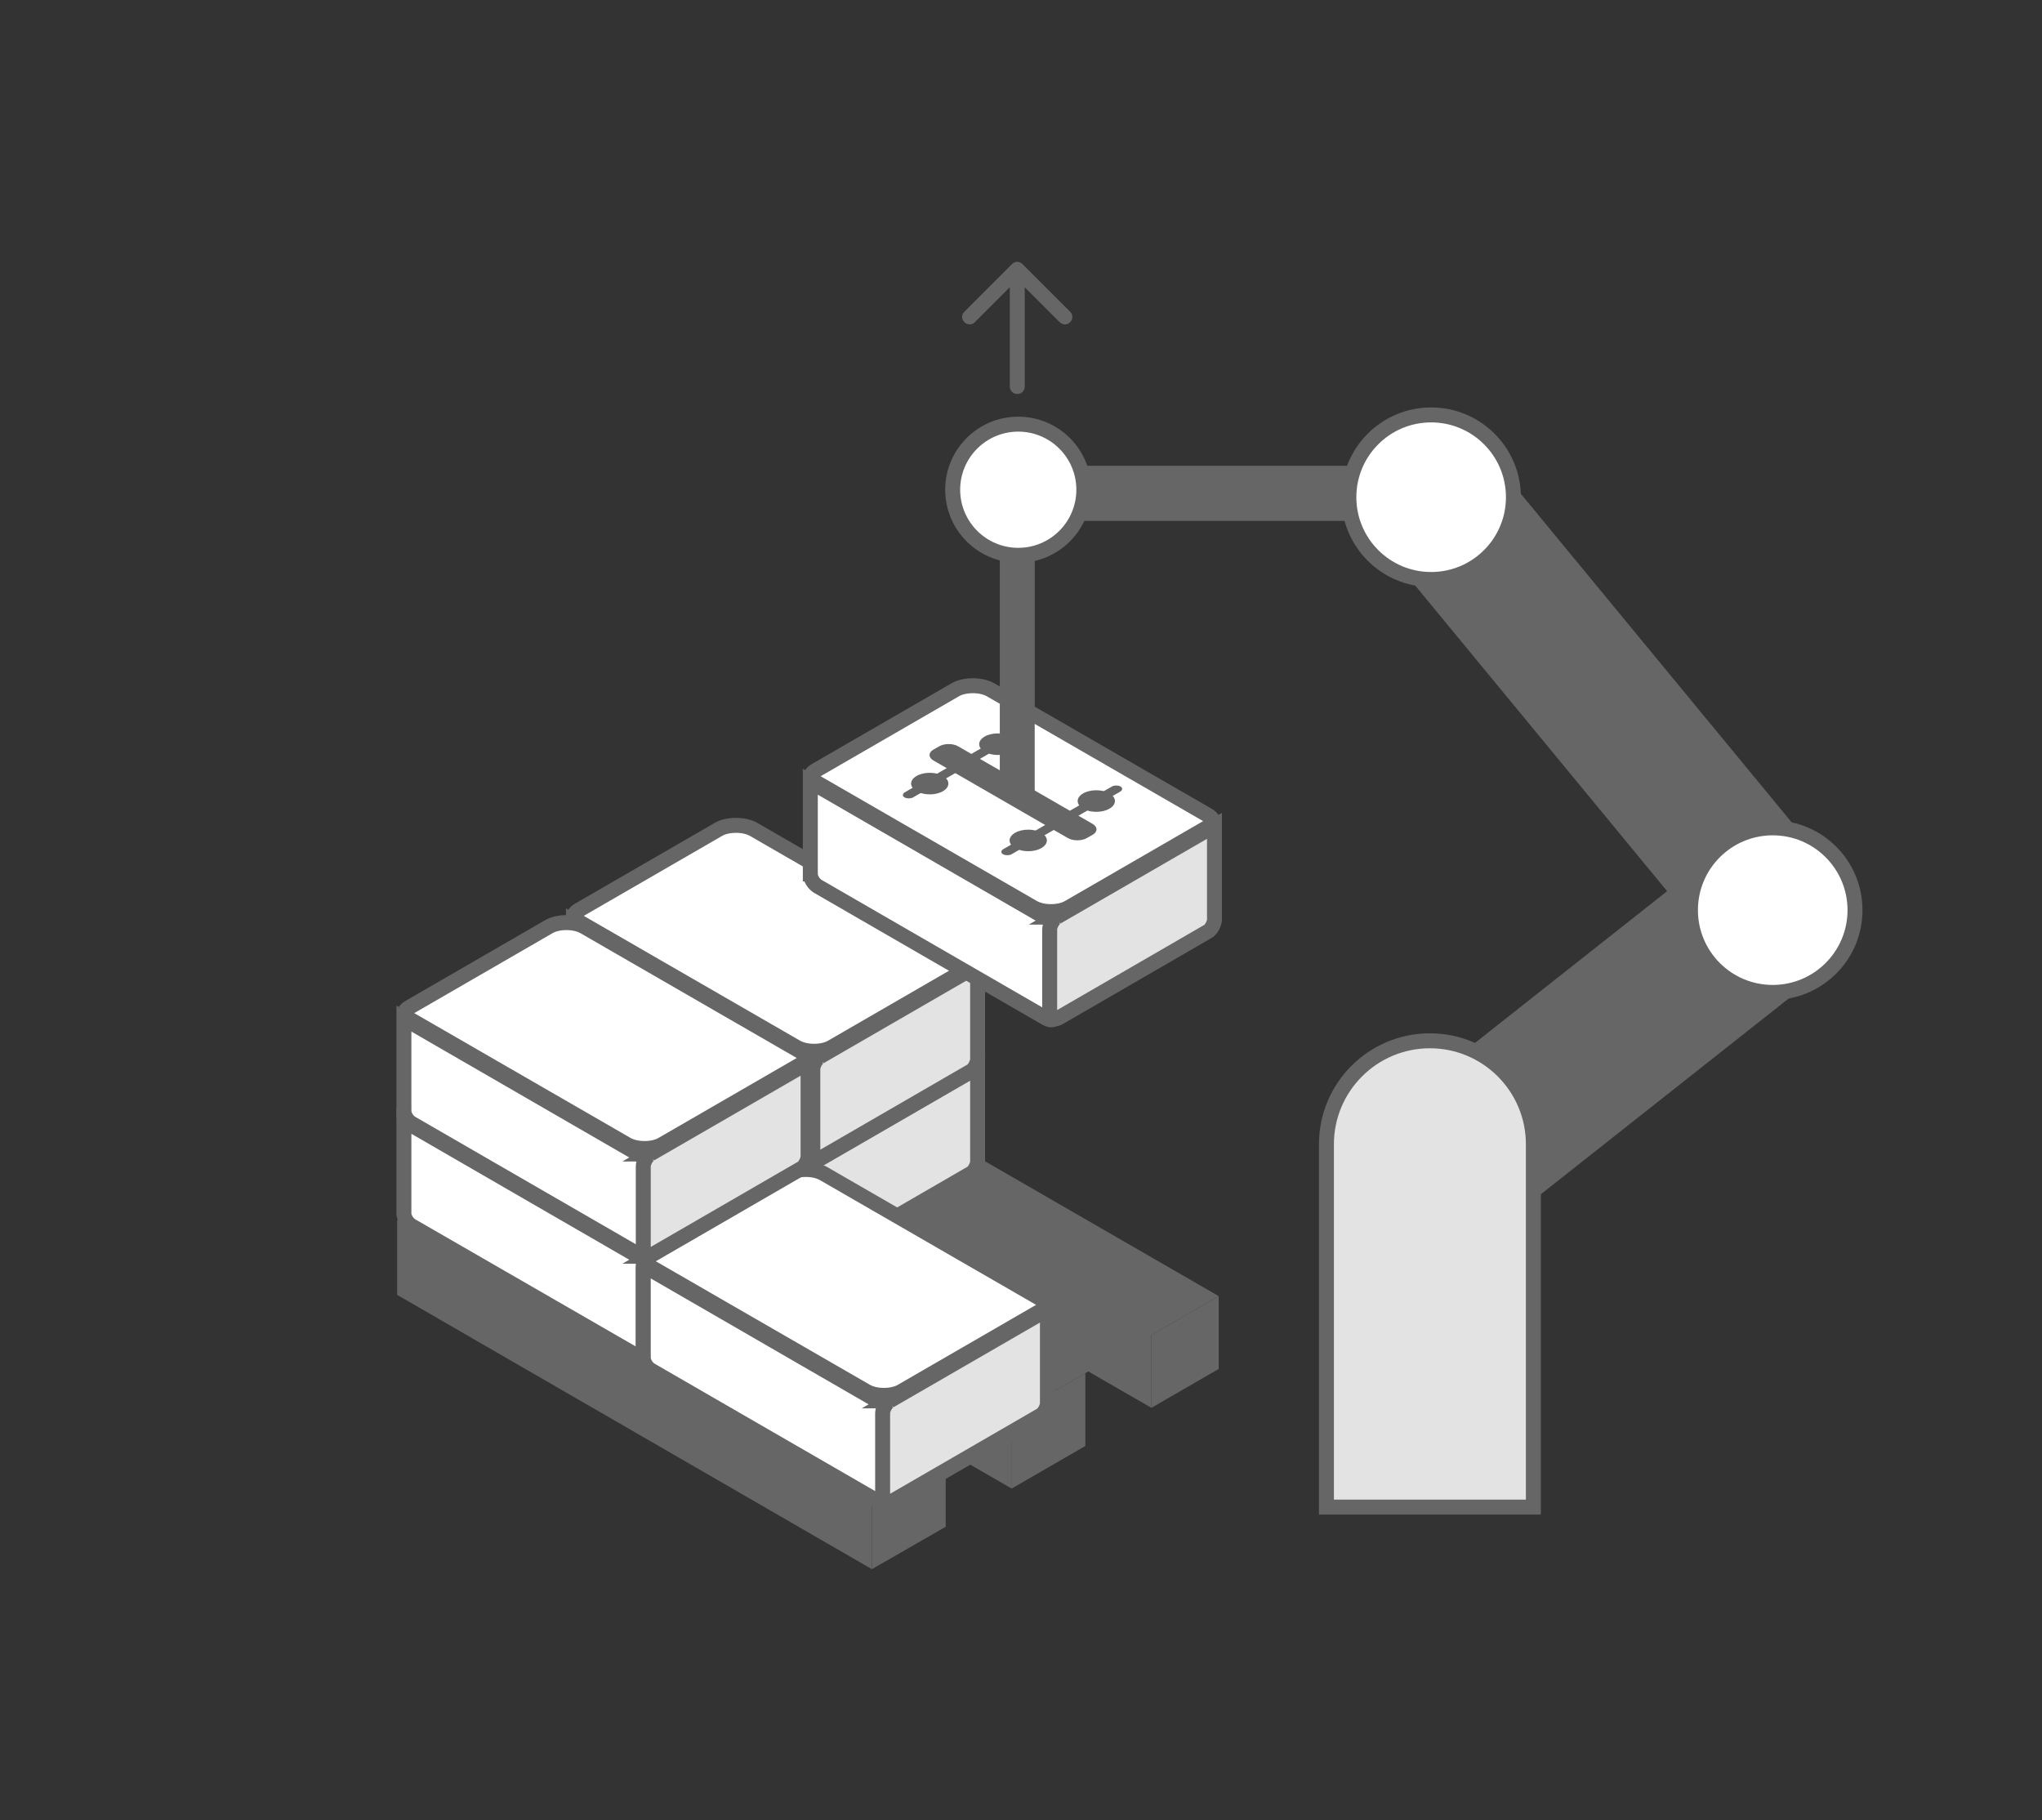 <?xml version="1.0" encoding="UTF-8"?>
<svg xmlns="http://www.w3.org/2000/svg" version="1.1" viewBox="0 0 819 730">
  <rect x="0" y="0" width="819" height="730" fill="#333333" stroke="none"/>
  <defs>
    <style>
      .cls-1 {
        stroke-miterlimit: 4;
        stroke-width: 6px;
      }

      .cls-1, .cls-2, .cls-3, .cls-4, .cls-5, .cls-6 {
        stroke: #666;
      }

      .cls-1, .cls-3 {
        fill: #fff;
      }

      .cls-2 {
        fill: #e3e3e3;
      }

      .cls-2, .cls-3 {
        stroke-width: 6px;
      }

      .cls-7, .cls-4, .cls-5, .cls-6 {
        fill: #666;
      }

      .cls-4 {
        stroke-miterlimit: 4;
        stroke-width: 6px;
      }

      .cls-5 {
        stroke-miterlimit: 4;
        stroke-width: 6px;
      }

      .cls-6 {
        stroke-miterlimit: 4;
        stroke-width: 6px;
      }
    </style>
  </defs>
  <!-- Generator: Adobe Illustrator 28.7.1, SVG Export Plug-In . SVG Version: 1.2.0 Build 142)  -->
  <g>
    <g id="Layer_1">
      <polygon class="cls-7" points="350.2 471 461.8 535.4 461.8 564.6 350.2 500.2 350.2 471"/>
      <polygon class="cls-7" points="289.7 500.7 405.8 567.7 405.8 597 289.7 530 289.7 500.7"/>
      <polygon class="cls-7" points="159.3 489.2 349.7 599.1 349.7 629.3 159.3 519.3 159.3 489.2"/>
      <polygon class="cls-7" points="488.8 519.8 461.8 535.4 461.8 564.6 488.8 549 488.8 519.8"/>
      <polygon class="cls-7" points="435.3 550.7 405.7 567.8 405.7 597 435.3 579.9 435.3 550.7"/>
      <polygon class="cls-7" points="379.3 583 349.7 600.1 349.7 629.3 379.3 612.3 379.3 583"/>
      <polygon class="cls-7" points="488.8 519.8 368 450.1 296.5 491.4 417.3 561.1 488.8 519.8"/>
      <polygon class="cls-7" points="380.3 480.2 364.9 471.3 364.9 529.6 380.3 538.4 380.3 480.2"/>
      <path class="cls-3" d="M389.4,423.9c1.8,1.1,2.1,2,2.1,2.4s-.2,1.3-2.1,2.4l-55.7,32.2c-1.8,1.1-4.4,1.7-7.2,1.7s-5.3-.6-7.2-1.7l-87-50.2c-1.8-1.1-2.1-2-2.1-2.4s.2-1.3,2.1-2.4l55.7-32.2c1.8-1.1,4.4-1.7,7.2-1.7s5.3.6,7.2,1.7l87,50.2Z"/>
      <path class="cls-3" d="M230,447.5v-37s95.5,55.2,95.5,55.2c.6.4,1.4,1.1,2,2.1s.9,2,.9,2.8v32.2c0,2.1-.7,2.8-1,3-.3.2-1.3.5-3.1-.6l-91.4-52.8c-.6-.4-1.4-1.1-2-2.1-.6-1-.9-2-.9-2.8Z"/>
      <path class="cls-2" d="M328.8,464.8l63.3-36.6v37.6c0,.7-.3,1.7-.9,2.8s-1.3,1.8-2,2.1l-59.1,34.2c-1.8,1.1-2.8.8-3.1.6-.3-.2-1-.9-1-3v-32.8c0-.7.3-1.7.9-2.8.6-1,1.3-1.8,2-2.1Z"/>
      <path class="cls-3" d="M389.4,382.9c1.8,1.1,2.1,2,2.1,2.4s-.2,1.3-2.1,2.4l-55.7,32.2c-1.8,1.1-4.4,1.7-7.2,1.7s-5.3-.6-7.2-1.7l-87-50.2c-1.8-1.1-2.1-2-2.1-2.4s.2-1.3,2.1-2.4l55.7-32.2c1.8-1.1,4.4-1.7,7.2-1.7s5.3.6,7.2,1.7l87,50.2Z"/>
      <path class="cls-3" d="M230,406.5v-37s95.5,55.2,95.5,55.2c.6.4,1.4,1.1,2,2.1s.9,2,.9,2.8v32.2c0,2.1-.7,2.8-1,3-.3.2-1.3.5-3.1-.6l-91.4-52.8c-.6-.4-1.4-1.1-2-2.1-.6-1-.9-2-.9-2.8Z"/>
      <path class="cls-2" d="M328.8,423.8l63.3-36.6v37.6c0,.7-.3,1.7-.9,2.8s-1.3,1.8-2,2.1l-59.1,34.2c-1.8,1.1-2.8.8-3.1.6-.3-.2-1-.9-1-3v-32.8c0-.7.3-1.7.9-2.8.6-1,1.3-1.8,2-2.1Z"/>
      <path class="cls-3" d="M321.4,462.9c1.8,1.1,2.1,2,2.1,2.4s-.2,1.3-2.1,2.4l-55.7,32.2c-1.8,1.1-4.4,1.7-7.2,1.7s-5.3-.6-7.2-1.7l-87-50.2c-1.8-1.1-2.1-2-2.1-2.4s.2-1.3,2.1-2.4l55.7-32.2c1.8-1.1,4.4-1.7,7.2-1.7s5.3.6,7.2,1.7l87,50.2Z"/>
      <path class="cls-3" d="M162,486.5v-37s95.5,55.2,95.5,55.2c.6.4,1.4,1.1,2,2.1s.9,2,.9,2.8v32.2c0,2.1-.7,2.8-1,3s-1.3.5-3.1-.6l-91.4-52.7c-.6-.4-1.4-1.1-2-2.1-.6-1-.9-2-.9-2.8Z"/>
      <path class="cls-2" d="M260.8,503.8l63.3-36.6v37.6c0,.7-.3,1.7-.9,2.8s-1.3,1.8-2,2.1l-59.1,34.2c-1.8,1.1-2.8.8-3.1.6-.3-.2-1-.9-1-3v-32.8c0-.7.3-1.7.9-2.8.6-1,1.3-1.8,2-2.1Z"/>
      <path class="cls-3" d="M417.4,520.9c1.8,1.1,2.1,2,2.1,2.4s-.2,1.3-2.1,2.4l-55.7,32.2c-1.8,1.1-4.4,1.7-7.2,1.7s-5.3-.6-7.2-1.7l-87-50.2c-1.8-1.1-2.1-2-2.1-2.4s.2-1.3,2.1-2.4l55.7-32.2c1.8-1.1,4.4-1.7,7.2-1.7s5.3.6,7.2,1.7l87,50.2Z"/>
      <path class="cls-3" d="M258,544.5v-37s95.5,55.2,95.5,55.2c.6.4,1.4,1.1,2,2.1.6,1,.9,2,.9,2.8v32.2c0,2.1-.7,2.8-1,3s-1.3.5-3.1-.6l-91.4-52.8c-.6-.4-1.4-1.1-2-2.1-.6-1-.9-2-.9-2.8Z"/>
      <path class="cls-2" d="M356.8,561.8l63.3-36.6v37.6c0,.7-.3,1.7-.9,2.8-.6,1-1.3,1.8-2,2.1l-59.1,34.2c-1.8,1.1-2.8.8-3.1.6-.3-.2-1-.9-1-3v-32.8c0-.7.3-1.7.9-2.8.6-1,1.3-1.8,2-2.1Z"/>
      <path class="cls-3" d="M321.4,421.9c1.8,1.1,2.1,2,2.1,2.4s-.2,1.3-2.1,2.4l-55.7,32.2c-1.8,1.1-4.4,1.7-7.2,1.7s-5.3-.6-7.2-1.7l-87-50.2c-1.8-1.1-2.1-2-2.1-2.4s.2-1.3,2.1-2.4l55.7-32.2c1.8-1.1,4.4-1.7,7.2-1.7s5.3.6,7.2,1.7l87,50.2Z"/>
      <path class="cls-3" d="M162,445.5v-37s95.5,55.2,95.5,55.2c.6.4,1.4,1.1,2,2.1s.9,2,.9,2.8v32.2c0,2.1-.7,2.8-1,3-.3.2-1.3.5-3.1-.6l-91.4-52.8c-.6-.4-1.4-1.1-2-2.1-.6-1-.9-2-.9-2.8Z"/>
      <path class="cls-2" d="M260.8,462.8l63.3-36.6v37.6c0,.7-.3,1.7-.9,2.8s-1.3,1.8-2,2.1l-59.1,34.2c-1.8,1.1-2.8.8-3.1.6-.3-.2-1-.9-1-3v-32.8c0-.7.3-1.7.9-2.8.6-1,1.3-1.8,2-2.1Z"/>
      <path class="cls-3" d="M484.4,326.9c1.8,1.1,2.1,2,2.1,2.4s-.2,1.3-2.1,2.4l-55.7,32.2c-1.8,1.1-4.4,1.7-7.2,1.7s-5.3-.6-7.2-1.7l-87-50.2c-1.8-1.1-2.1-2-2.1-2.4s.2-1.3,2.1-2.4l55.7-32.2c1.8-1.1,4.4-1.7,7.2-1.7s5.3.6,7.2,1.7l87,50.2Z"/>
      <path class="cls-3" d="M325,350.5v-37s95.5,55.2,95.5,55.2c.6.4,1.4,1.1,2,2.1s.9,2,.9,2.8v32.2c0,2.1-.7,2.8-1,3-.3.2-1.3.5-3.1-.6l-91.4-52.8c-.6-.4-1.4-1.1-2-2.1-.6-1-.9-2-.9-2.8Z"/>
      <path class="cls-2" d="M423.8,367.8l63.3-36.6v37.6c0,.7-.3,1.7-.9,2.8s-1.3,1.8-2,2.1l-59.1,34.2c-1.8,1.1-2.8.8-3.1.6-.3-.2-1-.9-1-3v-32.8c0-.7.3-1.7.9-2.8.6-1,1.3-1.8,2-2.1Z"/>
      <rect class="cls-5" x="580.4" y="382.8" width="140.7" height="58" transform="translate(-115.1 492.4) rotate(-38.3)"/>
      <rect class="cls-6" x="617.4" y="177.7" width="50.1" height="207.6" transform="translate(-32.3 473) rotate(-39.5)"/>
      <circle class="cls-3" cx="711" cy="365" r="33"/>
      <path class="cls-2" d="M615,458.9c0-22.9-18.6-41.5-41.5-41.5s-41.5,18.6-41.5,41.5v145.5h83v-145.5Z"/>
      <rect class="cls-4" x="394" y="189.1" width="156.7" height="16.1" transform="translate(-.3 .7) rotate(0)"/>
      <circle class="cls-3" cx="574" cy="199.4" r="33"/>
      <path class="cls-7" d="M374.4,300.6l2.3-1.3c2.1-1.2,5.5-1.2,7.6,0l53.9,31.1c2.1,1.2,2.1,3.2,0,4.4l-2.3,1.3c-2.1,1.2-5.5,1.2-7.6,0l-53.9-31.1c-2.1-1.2-2.1-3.2,0-4.4Z"/>
      <path class="cls-7" d="M362.8,317.8l43.7-25.2c.9-.5,2.5-.5,3.4,0h0c.9.5.9,1.4,0,2l-43.7,25.2c-.9.5-2.5.5-3.4,0h0c-.9-.5-.9-1.4,0-2Z"/>
      <path class="cls-7" d="M402.3,340.6l43.7-25.2c.9-.5,2.5-.5,3.4,0h0c.9.5.9,1.4,0,2l-43.7,25.2c-.9.5-2.5.5-3.4,0h0c-.9-.5-.9-1.4,0-2Z"/>
      <path class="cls-7" d="M367.6,311.2c2.9-1.7,7.7-1.7,10.6,0s2.9,4.4,0,6.1-7.7,1.7-10.6,0-2.9-4.4,0-6.1Z"/>
      <path class="cls-7" d="M394.9,295.4c2.9-1.7,7.7-1.7,10.6,0s2.9,4.4,0,6.1-7.7,1.7-10.6,0-2.9-4.4,0-6.1Z"/>
      <path class="cls-7" d="M407.1,334c2.9-1.7,7.7-1.7,10.6,0s2.9,4.4,0,6.1-7.7,1.7-10.6,0-2.9-4.4,0-6.1Z"/>
      <path class="cls-7" d="M434.4,318.2c2.9-1.7,7.7-1.7,10.6,0s2.9,4.4,0,6.1-7.7,1.7-10.6,0-2.9-4.4,0-6.1Z"/>
      <rect class="cls-7" x="401" y="212.4" width="14" height="106"/>
      <circle class="cls-1" cx="408.4" cy="196.4" r="26.3"/>
      <path class="cls-7" d="M405,155c0,1.7,1.3,3,3,3s3-1.3,3-3h-6ZM410.1,105.9c-1.2-1.2-3.1-1.2-4.2,0l-19.1,19.1c-1.2,1.2-1.2,3.1,0,4.2,1.2,1.2,3.1,1.2,4.2,0l17-17,17,17c1.2,1.2,3.1,1.2,4.2,0,1.2-1.2,1.2-3.1,0-4.2l-19.1-19.1ZM411,155v-47h-6v47h6Z"/>
    </g>
  </g>
</svg>